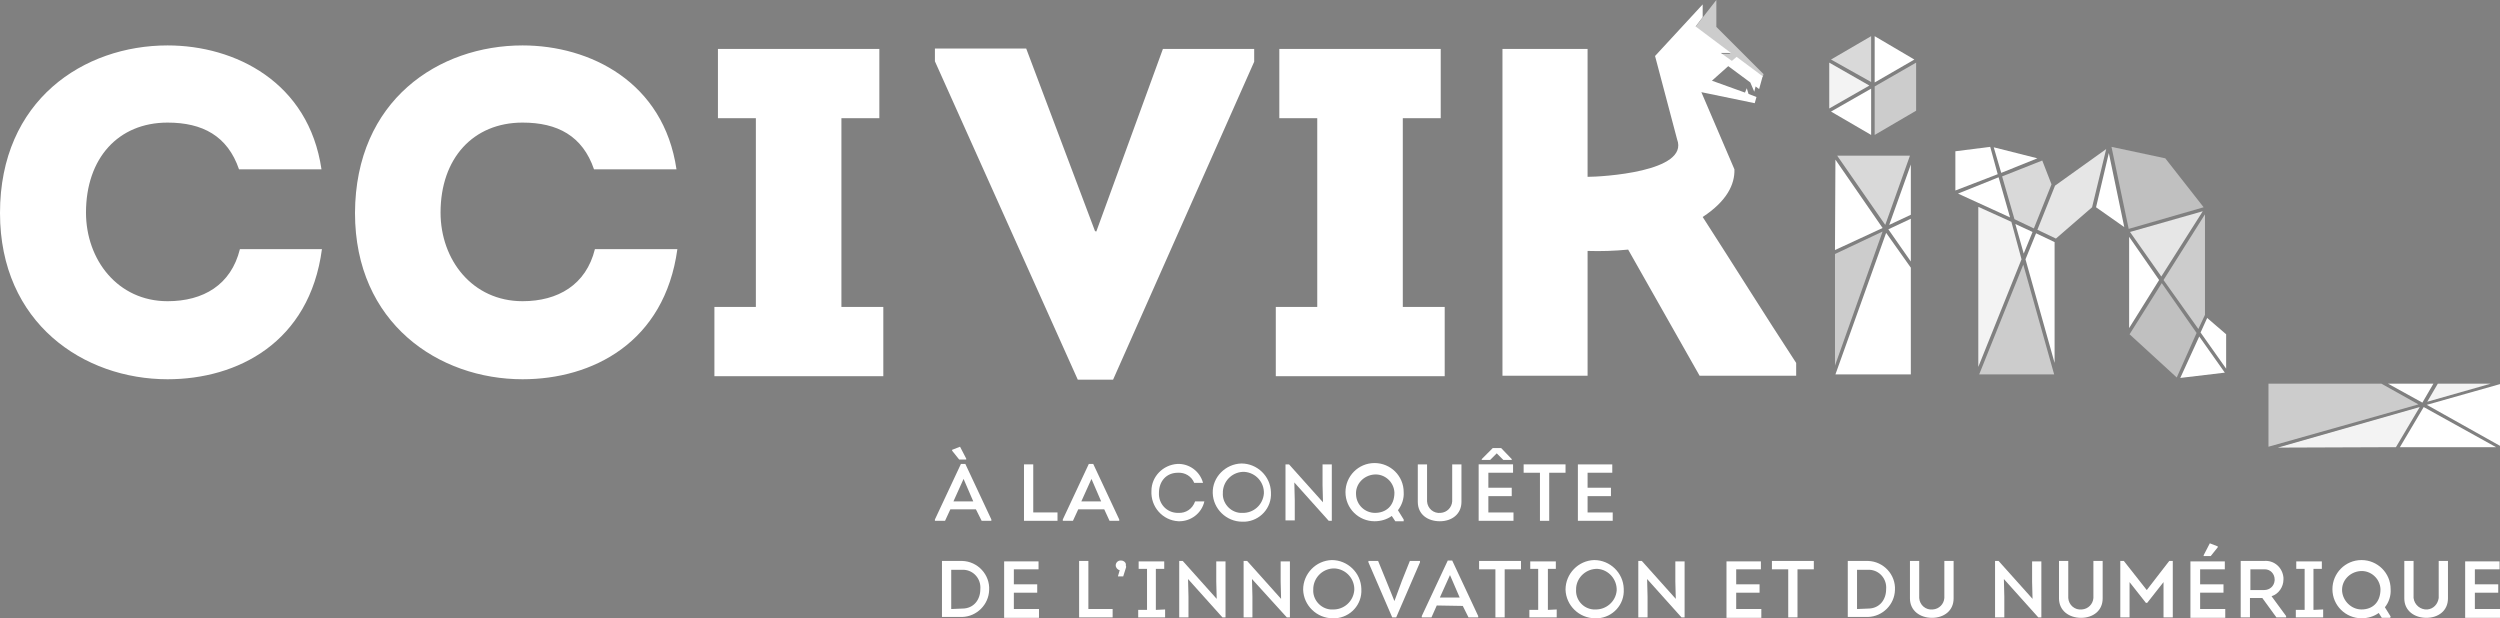 <?xml version="1.0" encoding="utf-8"?>
<!-- Generator: Adobe Illustrator 22.1.0, SVG Export Plug-In . SVG Version: 6.00 Build 0)  -->
<svg version="1.1" id="Calque_1" xmlns="http://www.w3.org/2000/svg" xmlns:xlink="http://www.w3.org/1999/xlink" x="0px" y="0px"
	 viewBox="0 0 566.9 140.2" style="enable-background:new 0 0 566.9 140.2;" xml:space="preserve">
<rect x="0" y="0" width="566.9" height="140.2" fill="#808080" stroke="none"/>
<style type="text/css">
	.st0{fill:#FFFFFF;}
	.st1{opacity:0.6;fill:#FFFFFF;enable-background:new    ;}
	.st2{opacity:0.7;fill:#FFFFFF;enable-background:new    ;}
	.st3{opacity:0.8;fill:#FFFFFF;enable-background:new    ;}
	.st4{opacity:0.9;fill:#FFFFFF;enable-background:new    ;}
	.st5{opacity:0.5;fill:#FFFFFF;enable-background:new    ;}
</style>
<path class="st0" d="M38,10.3c15.3,0,32,8.3,34.9,28.1H54.2c-2.6-7.6-8.3-10.6-16.2-10.6c-11.2,0-18.5,8.1-18.5,20.4
	c0,10.7,7.2,20.1,18.5,20.1c8.1,0,14.4-3.7,16.4-11.8H73C70.2,77.7,53.8,86,38,86C19,86,0,73.3,0,48.3C0,22.7,19,10.3,38,10.3z"/>
<path class="st0" d="M118.5,10.3c15.3,0,32,8.3,34.9,28.1h-18.7c-2.6-7.6-8.3-10.6-16.2-10.6c-11.2,0-18.6,8.1-18.6,20.4
	c0,10.7,7.2,20.1,18.6,20.1c8,0,14.4-3.7,16.4-11.8h18.7C150.7,77.7,134.3,86,118.5,86c-19,0-38-12.7-38-37.7
	C80.6,22.7,99.5,10.3,118.5,10.3z"/>
<path class="st0" d="M200.3,69.6v15.7H162V69.6h9.4V26.8h-8.6V11.1h36.6v15.7h-8.6v42.8H200.3z"/>
<path class="st0" d="M327.6,69.6v15.7h-38.3V69.6h9.4V26.8h-8.6V11.1h36.6v15.7h-8.6v42.8H327.6z"/>
<path class="st0" d="M248.6,52.5l15.1-41.4h20.7V14l-32,72.1h-8L212,13.9V11h20.7l15.6,41.4L248.6,52.5z"/>
<polygon class="st1" points="500,71.4 500,48.6 490.6,63.5 498.5,74.6 "/>
<polygon class="st2" points="456.8,49.7 461.2,51.8 465.2,41.8 463.1,36.4 454,40 "/>
<polygon class="st3" points="490.1,62.7 499.5,47.9 483,52.6 "/>
<polygon class="st0" points="453.2,40.2 444,43.9 455.8,49.3 "/>
<polygon class="st0" points="451.3,33.3 443.4,34.3 443.4,43.2 453,39.5 "/>
<polygon class="st0" points="460.9,52.6 457,50.8 458.9,57.5 "/>
<polygon class="st0" points="462,35.9 452.1,33.4 453.8,39.2 "/>
<polygon class="st0" points="499,75.4 504.8,83.6 504.8,75.8 500.5,72.1 "/>
<polygon class="st4" points="456.1,50.3 448.6,46.9 448.6,83.2 458.4,58.8 "/>
<polygon class="st0" points="494.4,85.7 504.5,84.5 498.7,76.3 "/>
<polygon class="st5" points="490.2,64.2 482.9,75.8 493.6,85.6 498.1,75.5 "/>
<polygon class="st0" points="566.9,87.1 566.9,101.1 550.3,91.8 "/>
<polygon class="st0" points="566,101.4 544.2,101.4 549.6,92.3 "/>
<polygon class="st0" points="541.5,87 551.8,87 549.3,91.3 "/>
<polygon class="st4" points="552.8,87 564.8,87 550.4,91.1 "/>
<polygon class="st4" points="543.3,101.4 516.5,101.5 548.7,92.3 "/>
<polygon class="st1" points="514.4,101.3 514.4,87 540,87 548.4,91.7 "/>
<polygon class="st0" points="475.3,47 481.7,51.5 478.2,34.7 "/>
<polygon class="st0" points="459.3,58.8 465.9,82.3 465.9,54.9 461.7,52.9 "/>
<polygon class="st3" points="466,42.1 462,52.1 466.2,54.1 474.4,47 477.6,33.8 "/>
<polygon class="st1" points="448.8,84.9 465.8,84.9 458.8,60 "/>
<polygon class="st5" points="491,35.9 478.8,33.3 482.7,51.9 499.7,47 "/>
<polygon class="st0" points="482.8,53.7 482.8,74.4 489.6,63.5 "/>
<polygon class="st0" points="425.1,8.2 425.1,18.7 434.1,13.5 "/>
<polygon class="st1" points="434.5,14.2 425.1,19.6 425.1,30.6 434.5,25.1 "/>
<polygon class="st2" points="424.3,18.6 424.3,8.2 415.2,13.5 "/>
<polygon class="st0" points="424.3,30.6 424.3,20.1 415.2,25.3 "/>
<polygon class="st4" points="414.8,14.2 414.8,24.6 423.9,19.4 "/>
<polygon class="st2" points="433.1,35.3 416.6,35.3 427.5,51 "/>
<polygon class="st0" points="416.2,36.2 416.1,56.7 426.9,51.7 "/>
<polygon class="st0" points="433.3,59.3 433.3,49.6 428.2,52 "/>
<polygon class="st0" points="433.3,48.7 433.3,37.3 428.4,51 "/>
<polygon class="st1" points="416.1,57.6 416.1,82.9 426.9,52.5 "/>
<polygon class="st0" points="416.2,84.9 433.3,84.9 433.3,60.7 427.7,52.8 "/>
<path d="M386.1,1L386.1,1L386.1,1z"/>
<path d="M380.5,7l-0.2,0.2L380.5,7L380.5,7z"/>
<path class="st0" d="M215.5,115.5l-1.2,2.6H212v-0.3l5.9-12.6h1l5.9,12.6v0.3h-2.2l-1.3-2.6H215.5z M219.2,104.2h-1.7l-1.6-2V102
	l1.8-0.7l1.4,2.7v0.2H219.2z M216.2,113.7h4.5l-2.2-5.1L216.2,113.7z"/>
<path class="st0" d="M234.3,116.2h5.5v1.9h-7.6v-12.8h2.1V116.2z"/>
<path class="st0" d="M244.5,115.5l-1.2,2.6H241v-0.3l5.9-12.6h1l5.9,12.6v0.3h-2.2l-1.2-2.6H244.5z M245.2,113.7h4.5l-2.2-5.1
	L245.2,113.7z"/>
<path class="st0" d="M267,105.2c2.7-0.1,5.1,1.7,5.8,4.3h-2c-0.6-1.5-2.1-2.4-3.7-2.3c-2.6,0-4.3,1.9-4.3,4.6
	c-0.1,2.4,1.7,4.4,4.1,4.5c0.1,0,0.2,0,0.3,0c1.7,0.1,3.2-0.9,3.8-2.6h2.1c-0.6,2.7-3.1,4.6-5.9,4.5c-3.6-0.2-6.3-3.3-6.1-6.9
	C261.1,108.1,263.7,105.4,267,105.2L267,105.2z"/>
<path class="st0" d="M281.7,118.3c-3.6,0-6.6-2.9-6.7-6.5s2.9-6.6,6.5-6.7c3.6,0,6.6,2.9,6.7,6.5c0,0,0,0,0,0.1
	c0.2,3.5-2.5,6.4-5.9,6.6C282.1,118.3,281.9,118.3,281.7,118.3z M281.7,116.3c2.5,0.1,4.7-1.8,4.9-4.4c0.1-2.5-1.8-4.7-4.4-4.9
	c-2.5-0.1-4.7,1.8-4.9,4.4c0,0.1,0,0.2,0,0.3c-0.2,2.3,1.6,4.4,3.9,4.6C281.4,116.3,281.6,116.3,281.7,116.3L281.7,116.3z"/>
<path class="st0" d="M293.5,109.4l0.1,4v4.6h-2.1v-12.7h0.8l7.7,8.6l-0.1-3.9v-4.7h2.1v12.8h-0.7L293.5,109.4z"/>
<path class="st0" d="M318.3,118.2h-1.9l-0.8-1.2c-1.1,0.8-2.5,1.2-3.9,1.2c-3.6,0-6.6-2.9-6.6-6.6c0-3.6,2.9-6.6,6.6-6.6
	c3.6,0,6.6,2.9,6.6,6.6l0,0c0.1,1.5-0.4,2.9-1.3,4.1l1.3,2.1L318.3,118.2L318.3,118.2z M311.8,116.3c2.4,0,4.4-1.5,4.4-4.6
	c-0.1-2.4-2.2-4.3-4.6-4.1s-4.3,2.2-4.1,4.6C307.6,114.5,309.5,116.3,311.8,116.3z"/>
<path class="st0" d="M321.5,113.8v-8.5h2.1v8.4c0.1,1.6,1.5,2.8,3.1,2.6c1.4-0.1,2.5-1.2,2.6-2.6v-8.4h2.1v8.5
	c0,2.8-2.2,4.4-4.9,4.4S321.5,116.7,321.5,113.8z"/>
<path class="st0" d="M343.1,107.2h-5.6v3.4h5.3v1.9h-5.3v3.7h5.7v1.9h-7.9v-12.8h7.8V107.2z M340.9,104.3l-1.5-1.5l-1.5,1.5H336
	v-0.2l2.5-2.5h1.9l2.4,2.5v0.2H340.9z"/>
<path class="st0" d="M345.5,107.2v-1.9h9.5v1.9h-3.7v10.9h-2.1v-10.9H345.5z"/>
<path class="st0" d="M365.6,107.2H360v3.4h5.3v1.9H360v3.7h5.7v1.9h-7.9v-12.8h7.8V107.2z"/>
<path class="st0" d="M218.2,127.2c3.5,0.1,6.3,3.1,6.1,6.6c-0.1,3.3-2.8,6-6.1,6.1h-4.6v-12.7L218.2,127.2L218.2,127.2z M218.2,138
	c2.6,0,4.1-2,4.1-4.4c0.2-2.3-1.5-4.3-3.8-4.4c-0.1,0-0.2,0-0.3,0h-2.5v8.9L218.2,138z"/>
<path class="st0" d="M235.5,129.1h-5.6v3.4h5.3v1.9h-5.3v3.7h5.7v2h-7.9v-12.8h7.8V129.1z"/>
<path class="st0" d="M246.8,138.1h5.5v1.9h-7.6v-12.8h2.1V138.1z"/>
<path class="st0" d="M255.3,128.8l-0.6,1.9h-1.2l0.4-1.4c-0.5-0.1-0.9-0.6-0.9-1.1c0-0.6,0.5-1.1,1.1-1.1h0.1c0.5,0,1,0.3,1.1,0.8
	c0,0.1,0,0.3,0,0.4C255.4,128.5,255.4,128.6,255.3,128.8z"/>
<path class="st0" d="M264.2,138.2v1.8h-6.1v-1.7h2V129h-1.9v-1.7h5.8v1.7h-1.9v9.3L264.2,138.2z"/>
<path class="st0" d="M269.4,131.3l0.1,4v4.7h-2.1v-12.8h0.8l7.7,8.6l-0.1-3.9v-4.6h2.1V140h-0.7L269.4,131.3z"/>
<path class="st0" d="M283.9,131.3l0.1,4v4.7h-2v-12.8h0.8l7.7,8.6l-0.1-3.9v-4.6h2.1V140h-0.7L283.9,131.3z"/>
<path class="st0" d="M302.2,140.2c-3.6,0-6.6-2.9-6.7-6.5c0-3.6,2.9-6.6,6.5-6.7c3.6,0,6.6,2.9,6.7,6.5c0,0,0,0,0,0.1
	c0.2,3.5-2.5,6.4-5.9,6.6C302.6,140.2,302.4,140.2,302.2,140.2z M302.2,138.2c2.5,0.1,4.7-1.8,4.9-4.4c0.1-2.5-1.8-4.7-4.4-4.9
	c-2.5-0.1-4.7,1.8-4.9,4.4c0,0.1,0,0.2,0,0.3c-0.2,2.3,1.6,4.4,3.9,4.6C301.9,138.2,302.1,138.2,302.2,138.2L302.2,138.2z"/>
<path class="st0" d="M316.2,136.3l1.7-4.6l1.8-4.5h2.3v0.3l-5.4,12.5h-0.9l-5.4-12.5v-0.3h2.2l1.8,4.4L316.2,136.3L316.2,136.3z"/>
<path class="st0" d="M325.8,137.3l-1.2,2.7h-2.2v-0.3l5.9-12.6h1l5.9,12.6v0.3H333l-1.3-2.6L325.8,137.3z M326.5,135.5h4.5l-2.2-5.1
	L326.5,135.5z"/>
<path class="st0" d="M335.4,129.1v-1.9h9.5v1.9h-3.7V140h-2.1v-10.9H335.4z"/>
<path class="st0" d="M353,138.2v1.8h-6.2v-1.7h2V129H347v-1.7h5.8v1.7H351v9.3L353,138.2z"/>
<path class="st0" d="M361.7,140.2c-3.6,0-6.6-2.9-6.7-6.5c0-3.6,2.9-6.6,6.5-6.7c3.6,0,6.6,2.9,6.7,6.5c0,0,0,0,0,0.1
	c0.2,3.5-2.5,6.4-5.9,6.6C362.1,140.2,361.9,140.2,361.7,140.2z M361.7,138.2c2.5,0.1,4.7-1.8,4.9-4.3c0.1-2.5-1.8-4.7-4.3-4.9
	c-2.5-0.1-4.7,1.8-4.9,4.3c0,0.1,0,0.2,0,0.3c-0.2,2.3,1.5,4.4,3.9,4.6C361.4,138.2,361.6,138.2,361.7,138.2L361.7,138.2z"/>
<path class="st0" d="M373.5,131.3l0.1,4v4.7h-2.1v-12.8h0.8l7.7,8.6l-0.1-3.9v-4.6h2.1V140h-0.7L373.5,131.3z"/>
<path class="st0" d="M399.3,129.1h-5.6v3.4h5.3v1.9h-5.3v3.7h5.7v2h-7.9v-12.8h7.8V129.1z"/>
<path class="st0" d="M401.8,129.1v-1.9h9.5v1.9h-3.7V140h-2.1v-10.9H401.8z"/>
<path class="st0" d="M423.6,127.2c3.5,0.1,6.3,3.1,6.1,6.6c-0.1,3.3-2.8,6-6.1,6.1H419v-12.7L423.6,127.2L423.6,127.2z M423.6,138
	c2.6,0,4.1-2,4.1-4.4c0.2-2.3-1.5-4.3-3.8-4.4c-0.1,0-0.2,0-0.3,0h-2.5v8.9L423.6,138z"/>
<path class="st0" d="M433.1,135.7v-8.5h2.1v8.4c0.1,1.6,1.5,2.8,3.1,2.6c1.4-0.1,2.5-1.2,2.6-2.6v-8.4h2.1v8.5
	c0,2.8-2.2,4.4-4.9,4.4S433.1,138.5,433.1,135.7z"/>
<path class="st0" d="M454.4,131.3l0.1,4v4.7h-2.1v-12.8h0.8l7.7,8.6l-0.1-3.9v-4.6h2.1V140h-0.7L454.4,131.3z"/>
<path class="st0" d="M466.9,135.7v-8.5h2.1v8.4c0.1,1.6,1.5,2.8,3.1,2.6c1.4-0.1,2.5-1.2,2.6-2.6v-8.4h2.1v8.5
	c0,2.8-2.2,4.4-4.9,4.4S466.9,138.5,466.9,135.7z"/>
<path class="st0" d="M491.9,127.2h0.8V140h-2.1v-8l-3.7,4.7h-0.3l-3.7-4.7v8h-2.1v-12.8h0.8l5.2,6.6L491.9,127.2z"/>
<path class="st0" d="M504.5,129.1h-5.6v3.4h5.3v1.9h-5.3v3.7h5.7v2h-7.9v-12.8h7.8V129.1z M499.7,125.9l1.4-2.7l1.8,0.7v0.2l-1.6,2
	h-1.6L499.7,125.9z"/>
<path class="st0" d="M518.4,139.7v0.3h-2.2l-3.2-4.4h-2.8v4.4h-2.1v-12.8h5.3c2.3-0.2,4.2,1.5,4.4,3.8c0,0.1,0,0.2,0,0.4
	c0,1.7-1.1,3.3-2.7,3.8L518.4,139.7z M513.4,133.8c1.3,0,2.3-0.9,2.4-2.2c0-0.1,0-0.1,0-0.2c0-1.3-1-2.3-2.2-2.3c-0.1,0-0.1,0-0.2,0
	h-3.1v4.7H513.4z"/>
<path class="st0" d="M526.8,138.2v1.8h-6.2v-1.7h2V129h-1.9v-1.7h5.8v1.7h-1.9v9.3L526.8,138.2z"/>
<path class="st0" d="M542,140.1h-1.9l-0.7-1.1c-1.1,0.8-2.5,1.2-3.9,1.2c-3.6,0-6.6-2.9-6.6-6.6c0-3.6,2.9-6.6,6.6-6.6
	c3.6,0,6.6,2.9,6.6,6.6l0,0c0.1,1.5-0.4,3-1.3,4.1l1.3,2.1L542,140.1L542,140.1z M535.5,138.2c2.4,0,4.3-1.5,4.3-4.6
	c-0.1-2.4-2.2-4.3-4.6-4.1s-4.3,2.2-4.1,4.6C531.3,136.3,533.2,138.2,535.5,138.2z"/>
<path class="st0" d="M545.2,135.7v-8.5h2.1v8.4c0.2,1.6,1.6,2.7,3.1,2.6c1.4-0.1,2.4-1.2,2.6-2.6v-8.4h2.1v8.5
	c0,2.8-2.2,4.4-4.9,4.4S545.2,138.5,545.2,135.7z"/>
<path class="st0" d="M566.8,129.1h-5.6v3.4h5.3v1.9h-5.3v3.7h5.7v2H559v-12.8h7.8V129.1z"/>
<path class="st0" d="M386.1,49.2c5.5-3.6,7.3-7.4,7.2-10.8l-7.5-17.5l12.1,2.5l0.4-1.4l-1.8-0.7l-0.4-1.3l-0.4,1l-7.5-2.7l3.7-3.3
	l5,3.7l0.9,2.1l0.3-1.2l0.8,0.6l0.8-2.9l0,0l-5.9-4.4l-1.1,0.9l-2.5-1.8h2.3l-8-6l1.6-2.1V1l0,0l-10.8,11.7l5,18.9
	c2.8,7.4-17.2,8.5-20.3,8.5v-29h-19.3v74.1H360V56.9c3.1,0.1,6.1,0,9.2-0.3l16.2,28.6h21.9v-2.9C400.1,71.3,393.2,60.2,386.1,49.2z"
	/>
<path class="st1" d="M389.2,6.1V0L386,4.1l-1.6,2.1l8,6h-2.3l2.5,1.8l1.1-0.9l6,4.4l0,0l0.2-0.7l0,0L389.2,6.1z"/>
</svg>
